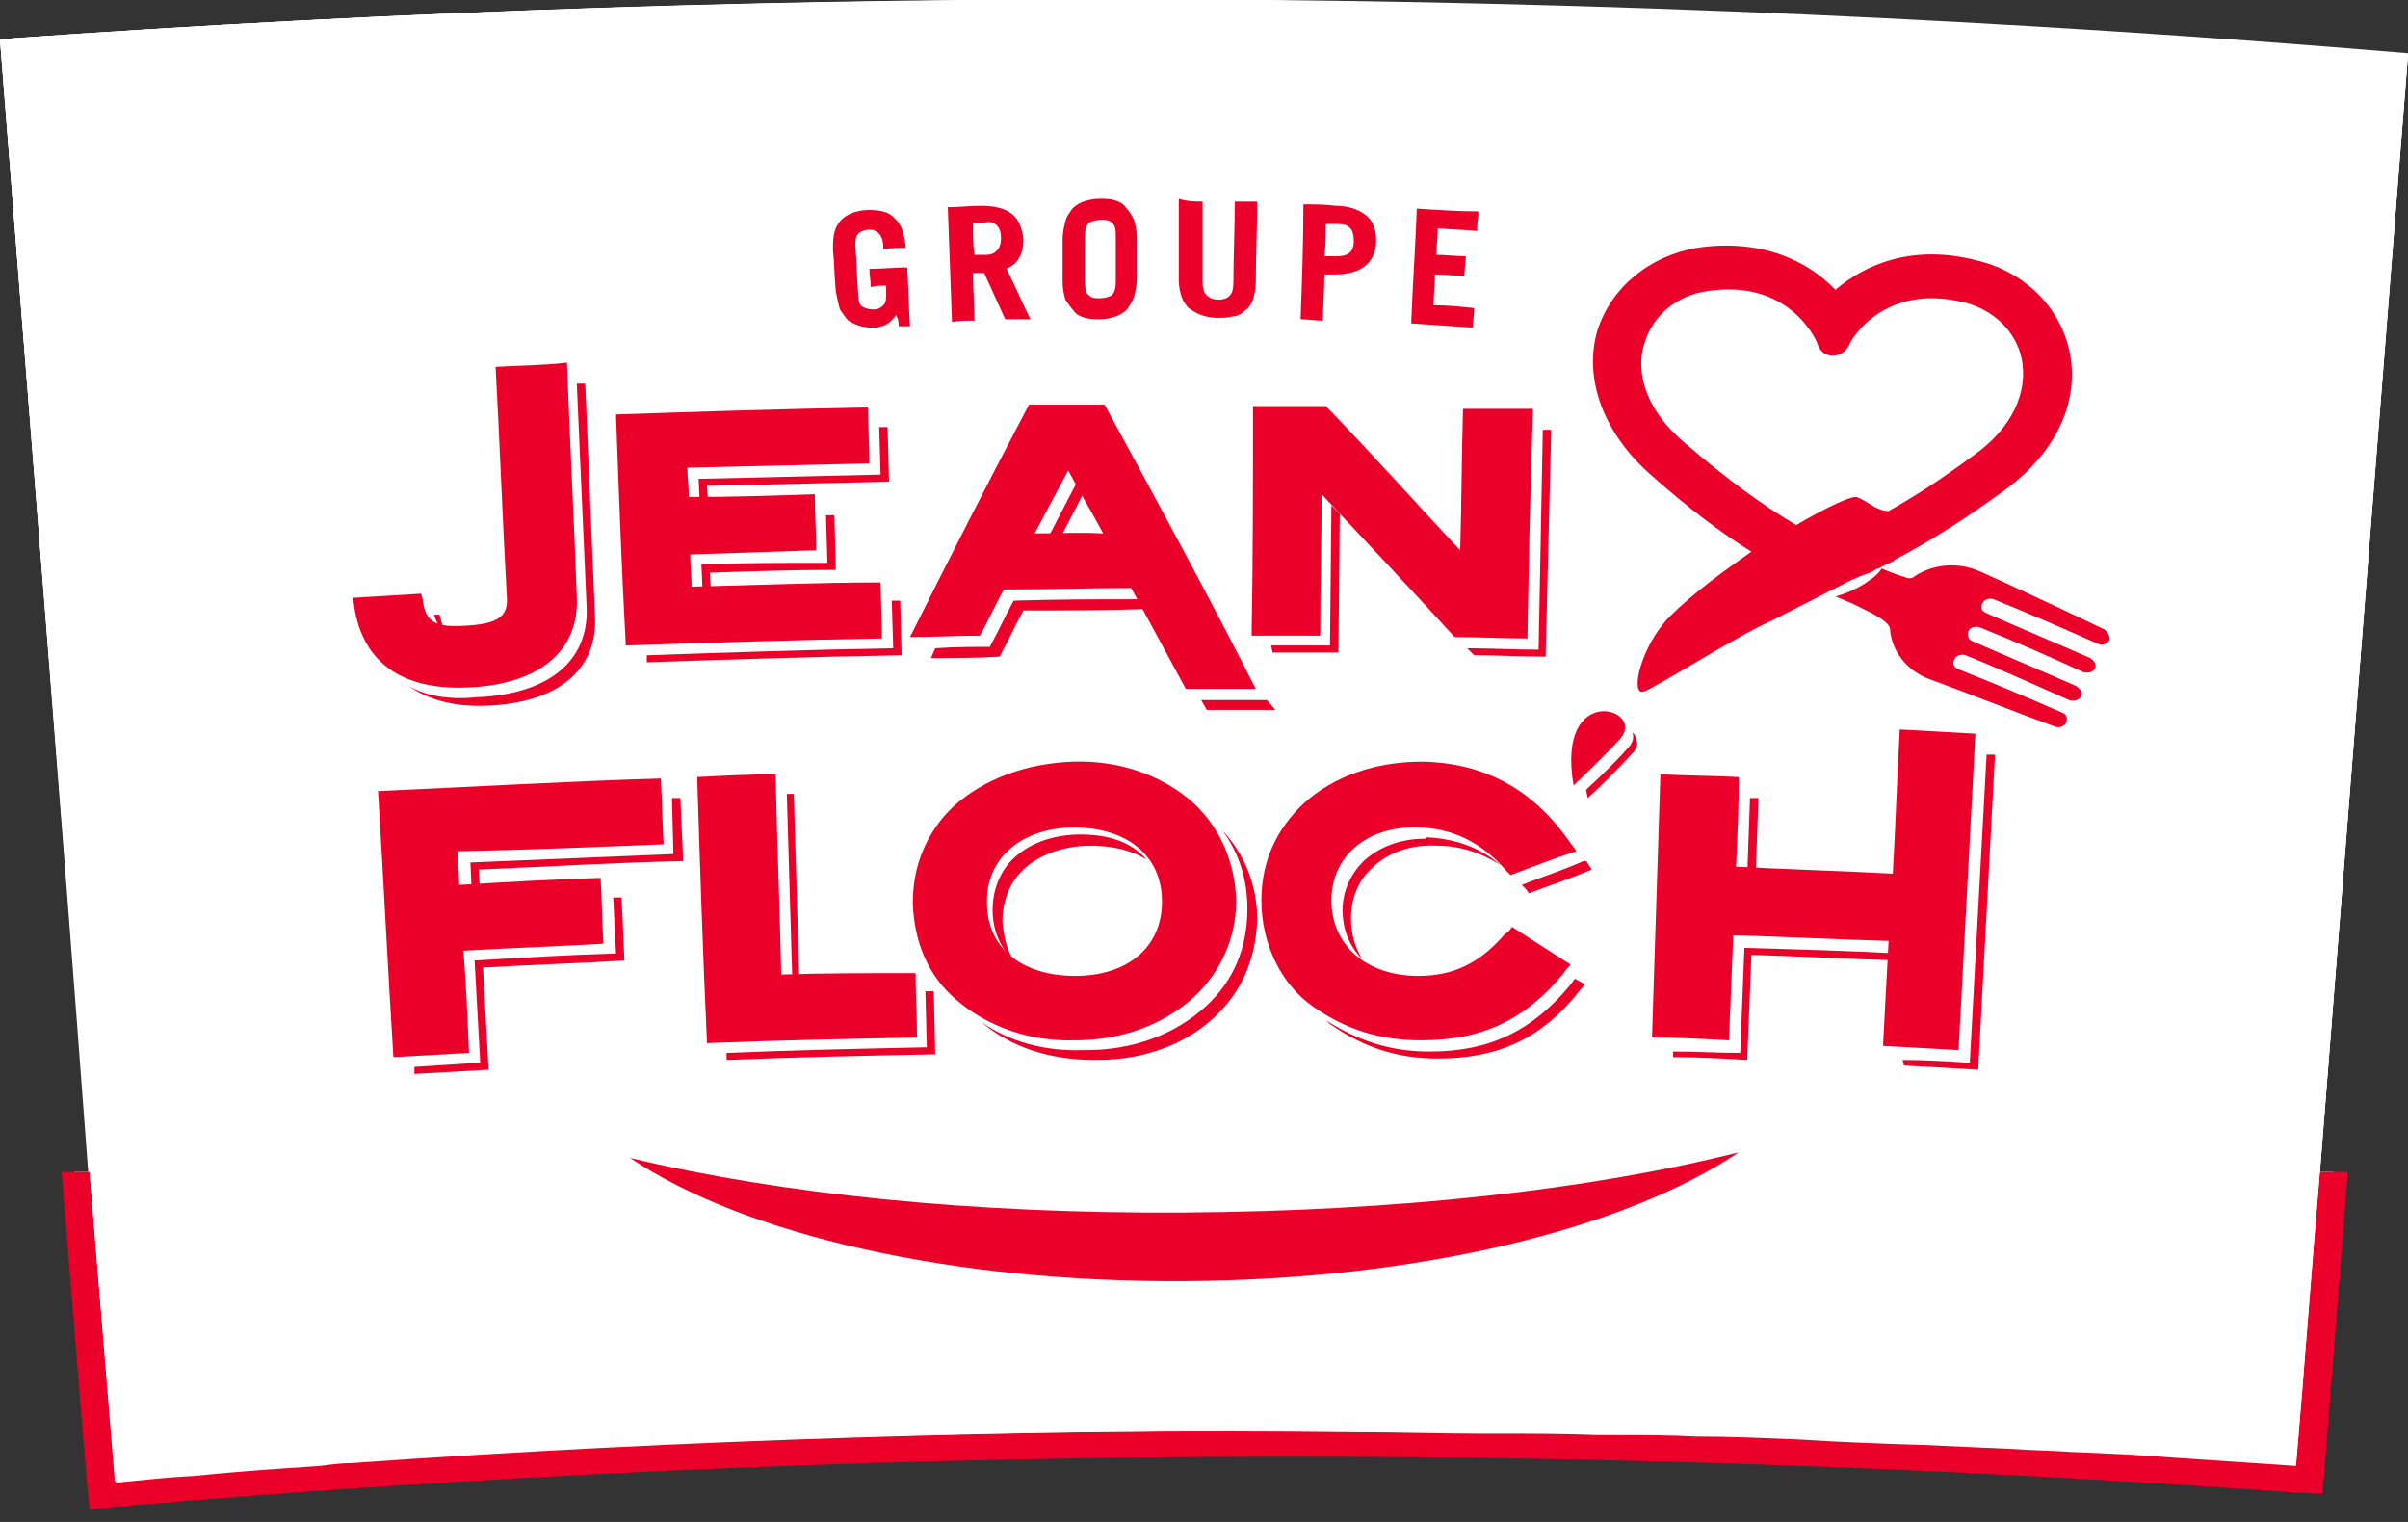 <?xml version="1.0" encoding="utf-8"?>
<!-- Generator: Adobe Illustrator 28.1.0, SVG Export Plug-In . SVG Version: 6.00 Build 0)  -->
<svg version="1.1" id="Calque_1" xmlns="http://www.w3.org/2000/svg" xmlns:xlink="http://www.w3.org/1999/xlink" x="0px" y="0px"
	 viewBox="0 0 172 108.7" style="enable-background:new 0 0 172 108.7;" xml:space="preserve">
<rect x="0" y="0" width="172" height="108.7" fill="#333333" stroke="none"/>
<style type="text/css">
	.st0{fill:#FFFFFF;}
	.st1{fill:#EA0029;}
</style>
<g>
	<path class="st0" d="M165.7,83.7h1c-0.6,7-1.1,14-1.7,21l-0.1,1l-1-0.1c-51.8-3.7-103.9-3.4-155.7,1l-1,0.1l-0.1-1
		c-0.6-7.3-1.2-14.7-1.8-22h1C4.3,56.8,2.1,29.8,0,2.8c57.3-4.1,114.8-3.8,172,1C169.9,30.5,167.8,57.1,165.7,83.7z"/>
	<path class="st1" d="M165.7,83.7c-0.6,7-1.1,13.9-1.7,20.9c-3-0.2-5.9-0.4-8.9-0.6h0c-2.4-0.2-4.8-0.3-7.2-0.4
		c-1.3-0.1-2.6-0.1-3.9-0.2c-2.2-0.1-4.5-0.2-6.7-0.3h-0.1c-3-0.1-5.9-0.2-8.9-0.4h-0.1c-2.4-0.1-4.8-0.2-7.1-0.2
		c-1.8-0.1-3.7-0.1-5.5-0.1c-0.5,0-0.9,0-1.4,0c-2.6-0.1-5.2-0.1-7.8-0.1c-0.3,0-0.6,0-0.8,0c-2.8,0-5.6-0.1-8.4-0.1
		c-0.1,0-0.2,0-0.2,0c-24-0.1-48,0.6-71.9,2.3c-0.7,0-1.5,0.1-2.2,0.2c-3,0.2-6,0.4-8.9,0.7c-1.9,0.1-3.8,0.3-5.7,0.5
		C7.6,98.4,7,91.1,6.4,83.7h-2l1.8,22.1l0.2,2l2-0.2c51.5-4.4,103.9-4.7,155.5-1l2,0.1l1.8-23H165.7z"/>
</g>
<path class="st0" d="M172,3.9c-2.1,26.6-4.2,53.3-6.3,79.9H6.4C4.3,56.8,2.1,29.8,0,2.8C57.3-1.3,114.8-0.9,172,3.9z"/>
<path class="st0" d="M172,3.9c-2.1,26.6-4.2,53.3-6.3,79.9c-0.6,7-1.1,13.9-1.7,20.9c-3-0.2-5.9-0.4-8.9-0.6h0
	c-2.4-0.2-4.8-0.3-7.2-0.4c-1.3-0.1-2.6-0.1-3.9-0.2c-2.2-0.1-4.5-0.2-6.7-0.3h-0.1c-3-0.1-5.9-0.2-8.9-0.4h-0.1
	c-2.4-0.1-4.8-0.2-7.1-0.2c-1.8-0.1-3.7-0.1-5.5-0.1c-0.5,0-0.9,0-1.4,0c-2.6-0.1-5.2-0.1-7.8-0.1c-0.3,0-0.6,0-0.8,0
	c-2.8,0-5.6-0.1-8.4-0.1c-0.1,0-0.2,0-0.2,0C73,102,49,102.8,25,104.4c-0.7,0-1.5,0.1-2.2,0.2c-3,0.2-6,0.4-8.9,0.7
	c-1.9,0.1-3.8,0.3-5.7,0.5C7.6,98.4,7,91.1,6.4,83.7C4.3,56.8,2.1,29.8,0,2.8C57.3-1.3,114.8-0.9,172,3.9z"/>
<path class="st1" d="M45,82.7c8.2,5.5,22.9,8.9,39.6,8.8c16.7-0.1,31.4-3.7,39.6-9.2c-10.7,2.7-24.5,4.2-39.6,4.3
	C69.6,86.7,55.8,85.3,45,82.7"/>
<path class="st1" d="M64,22.5c-0.2,0.3-0.4,0.5-0.6,0.6c-0.2,0.2-0.5,0.2-0.8,0.3c-0.4,0-0.7,0-1.1-0.1c-0.3-0.1-0.6-0.2-0.9-0.4
	c-0.2-0.2-0.4-0.5-0.6-0.8c-0.1-0.3-0.2-0.8-0.3-1.3c-0.1-1-0.1-2-0.2-2.9c0-0.5,0-0.9,0.1-1.3c0.1-0.4,0.3-0.7,0.5-0.9
	c0.2-0.2,0.5-0.4,0.8-0.5c0.3-0.1,0.7-0.2,1.1-0.2c0.8,0,1.5,0.1,1.9,0.6c0.5,0.4,0.7,1.1,0.8,2.1c-0.5,0-1.1,0-1.6,0.1
	c0-0.5-0.1-0.9-0.3-1.1c-0.2-0.2-0.4-0.3-0.7-0.3c-0.3,0-0.6,0.1-0.8,0.3c-0.2,0.2-0.2,0.5-0.2,0.9c0.1,1.1,0.1,2.2,0.2,3.4
	c0,0.5,0.1,0.8,0.3,0.9c0.2,0.1,0.4,0.2,0.8,0.2c0.3,0,0.5-0.1,0.7-0.3c0.2-0.2,0.2-0.5,0.2-0.9c0-0.2,0-0.3,0-0.5
	c-0.4,0-0.7,0-1.1,0.1c0-0.4-0.1-0.9-0.1-1.3c0.9,0,1.8-0.1,2.7-0.1c0.1,1.4,0.1,2.8,0.2,4.2c-0.3,0-0.5,0-0.8,0
	C64.2,22.9,64.1,22.7,64,22.5"/>
<path class="st1" d="M71.8,22.8c-0.5-1.1-1-2.2-1.5-3.3c-0.3,0-0.5,0-0.8,0c0,1.1,0.1,2.2,0.1,3.4c-0.5,0-1.1,0-1.6,0.1
	c-0.1-2.7-0.2-5.5-0.3-8.2c0.8,0,1.6-0.1,2.4-0.1c1,0,1.7,0.2,2.2,0.6c0.5,0.4,0.7,1,0.8,1.8c0,0.5-0.1,1-0.3,1.3
	c-0.2,0.4-0.5,0.6-0.9,0.8c0.6,1.2,1.1,2.4,1.7,3.6C73,22.8,72.4,22.8,71.8,22.8 M69.6,18.2c0.3,0,0.5,0,0.8,0
	c0.4,0,0.6-0.1,0.8-0.3c0.2-0.2,0.3-0.5,0.3-0.9c0-0.4-0.1-0.7-0.3-0.9c-0.2-0.2-0.5-0.3-0.9-0.2c-0.3,0-0.6,0-0.8,0
	C69.5,16.7,69.5,17.5,69.6,18.2z"/>
<path class="st1" d="M75.9,17.1c0-0.5,0.1-0.9,0.2-1.3c0.1-0.4,0.3-0.6,0.5-0.9c0.2-0.2,0.5-0.4,0.8-0.5c0.3-0.1,0.7-0.2,1.1-0.2
	c0.4,0,0.8,0,1.1,0.1c0.3,0.1,0.6,0.2,0.8,0.5c0.2,0.2,0.4,0.5,0.6,0.9c0.1,0.3,0.2,0.8,0.2,1.3c0,1,0,2,0,2.9
	c0,0.5-0.1,0.9-0.2,1.3c-0.1,0.3-0.3,0.6-0.5,0.9c-0.2,0.2-0.5,0.4-0.8,0.5s-0.7,0.2-1.1,0.2c-0.4,0-0.7,0-1.1-0.1
	c-0.3-0.1-0.6-0.2-0.8-0.5c-0.2-0.2-0.4-0.5-0.6-0.8c-0.1-0.3-0.2-0.8-0.2-1.3C75.9,19.1,75.9,18.1,75.9,17.1 M77.5,20.2
	c0,0.5,0.1,0.8,0.3,0.9c0.2,0.2,0.4,0.2,0.8,0.2c0.3,0,0.6-0.1,0.8-0.2c0.2-0.2,0.3-0.5,0.3-0.9c0-1.1,0-2.2,0-3.4
	c0-0.5-0.1-0.8-0.3-0.9c-0.2-0.2-0.4-0.2-0.8-0.2c-0.3,0-0.6,0.1-0.8,0.2c-0.2,0.2-0.3,0.5-0.3,0.9C77.5,18,77.5,19.1,77.5,20.2z"/>
<path class="st1" d="M85.9,14.4c0,1.9,0,3.8,0,5.8c0,0.4,0.1,0.7,0.3,0.9c0.2,0.2,0.5,0.3,0.8,0.3c0.8,0,1.1-0.4,1.1-1.2
	c0-1.9,0.1-3.8,0.1-5.8c0.5,0,1.1,0,1.6,0c0,1.9-0.1,3.8-0.1,5.8c0,0.5-0.1,0.8-0.2,1.2c-0.1,0.3-0.3,0.6-0.6,0.8
	c-0.2,0.2-0.5,0.4-0.9,0.4c-0.3,0.1-0.7,0.1-1.1,0.1c-0.4,0-0.8-0.1-1.1-0.2c-0.3-0.1-0.6-0.3-0.9-0.5c-0.2-0.2-0.4-0.5-0.5-0.8
	c-0.1-0.3-0.2-0.7-0.2-1.2c0-1.9,0-3.8,0-5.8C84.8,14.4,85.4,14.4,85.9,14.4"/>
<path class="st1" d="M92.9,22.8c0.1-2.7,0.2-5.5,0.2-8.2c0.8,0,1.6,0,2.3,0.1c1,0,1.7,0.3,2.2,0.7c0.5,0.4,0.7,1.1,0.7,1.8
	c0,0.8-0.3,1.4-0.8,1.8c-0.5,0.4-1.2,0.6-2.2,0.6c-0.2,0-0.5,0-0.7,0c0,1.1-0.1,2.2-0.1,3.3C93.9,22.9,93.4,22.8,92.9,22.8
	 M94.6,18.3c0.3,0,0.6,0,0.9,0c0.8,0,1.2-0.3,1.2-1.1c0-0.8-0.3-1.2-1.1-1.2c-0.3,0-0.6,0-0.9,0C94.7,16.7,94.7,17.5,94.6,18.3z"/>
<path class="st1" d="M100.8,23.1c0.1-2.7,0.3-5.5,0.4-8.2c1.5,0.1,3,0.2,4.4,0.2c0,0.5-0.1,0.9-0.1,1.4c-0.9-0.1-1.9-0.1-2.8-0.2
	c0,0.6-0.1,1.3-0.1,1.9c0.7,0,1.4,0.1,2.1,0.1c0,0.5-0.1,0.9-0.1,1.4c-0.7,0-1.4-0.1-2.1-0.1c0,0.7-0.1,1.4-0.1,2.2
	c1,0,1.9,0.1,2.9,0.2c0,0.5-0.1,0.9-0.1,1.4C103.8,23.3,102.3,23.2,100.8,23.1"/>
<path class="st1" d="M150.2,44.9c0,0-5-2.4-8.8-4.1c-1.6-0.7-3.4-0.5-4.7,0.4c-0.1,0.1-0.2,0.1-0.4,0.1c-0.3-0.1-1-0.3-1.9-0.7l0,0
	c0,0-0.2,0.4-0.8,0.8c-1.2,0.9-2.5,1.2-2.5,1.2c-0.2-0.1,0.7,0.3,1.2,0.5c1.2,0.6,2.6,1.2,2.7,1.8c0.1,1.6,1.2,3,2.8,3.6
	c3,1.1,6,2.3,9,3.4c0.3,0.1,0.6,0,0.8-0.3c0.1-0.3,0-0.6-0.3-0.7c-2.5-1.1-4.9-2.1-7.4-3.1c-0.3-0.1-0.5-0.4-0.3-0.7
	c0.1-0.3,0.5-0.4,0.8-0.3c2.5,1,4.9,2.1,7.4,3.2c0.3,0.1,0.7,0,0.8-0.2c0.2-0.3,0-0.6-0.3-0.8c-2.5-1.1-4.9-2.1-7.4-3.2
	c-0.3-0.1-0.4-0.4-0.3-0.7c0.1-0.3,0.5-0.4,0.8-0.3c2.5,1,5,2.1,7.4,3.2c0.3,0.1,0.7,0,0.8-0.2c0.2-0.3,0-0.6-0.3-0.8
	c-2.5-1.1-4.9-2.1-7.4-3.2c-0.3-0.1-0.5-0.4-0.3-0.7c0.1-0.3,0.5-0.4,0.8-0.3c2.5,1,5,2.1,7.5,3.2c0.3,0.1,0.6,0,0.8-0.3
	C150.7,45.4,150.5,45,150.2,44.9"/>
<path class="st1" d="M117.9,33.9c2.7,2.4,5.1,4.2,7.2,5.5c-2,1.4-4.2,3-5.8,4.6c-2.1,2.1-2.9,5.7-1.9,5.4c0.9-0.3,6.5-3.9,9.2-5.1
	c1.4-0.7,3.7-1.9,5.5-2.8c0.1,0,0.1-0.1,0.2-0.1c0.2-0.1,0.5-0.2,0.7-0.3c0.1,0,0.2-0.1,0.3-0.1c0.3-0.1,0.5-0.2,0.8-0.4
	c0,0,0.1,0,0.1,0c0.3-0.2,0.6-0.3,1-0.5c0,0,0.1,0,0.1-0.1c2.3-1.2,4.9-2.8,7.9-5c3.7-2.7,5.4-6.4,4.6-10c-0.7-3.1-3.2-5.6-6.6-6.4
	c-4.6-1.2-8,0.3-10.1,2.1c-1.9-2-5.2-3.7-9.9-3c-3.4,0.6-6.1,2.8-7.1,5.9C113.1,27,114.5,30.9,117.9,33.9z M117.5,24.4
	c0.6-1.9,2.3-3.3,4.4-3.6c5.7-0.9,7.7,3.2,7.9,3.7c0,0,0.2,0.9,1.1,0.9c0.9,0,1.2-0.8,1.2-0.8c0.2-0.5,2.6-4.4,8.2-3
	c2.1,0.5,3.7,2.1,4.1,4c0.5,2.4-0.7,5-3.4,6.9c-2.3,1.7-4.3,3-6.1,4c-0.9,0-1.6-0.8-2.3-1c-0.3-0.1-2.1,0.7-4.3,2
	c-2.4-1.4-5.1-3.4-8-5.9C117.7,29.4,116.7,26.7,117.5,24.4"/>
<path class="st1" d="M31,43.9c0.2,0.6,0.4,1,0.8,1.3c-0.1-0.2-0.2-0.5-0.3-0.9l-0.1-0.4L31,43.9z"/>
<path class="st1" d="M29.2,49c1.4,1,3.3,1.5,5.6,1.4c5.1-0.2,7.9-2.6,7.7-6.4l-0.7-16.6l-0.6,0l0.7,15.9c0.2,3.9-2.7,6.3-7.9,6.5
	C32.1,50,30.4,49.7,29.2,49"/>
<path class="st1" d="M50.1,40.3l0.1,2.2l0.6,0l-0.1-1.6h0.1c2.9-0.1,5.9-0.2,8.9-0.2l-0.1-3.9H59l0.1,3.4H59
	C56.1,40.2,53.1,40.2,50.1,40.3"/>
<path class="st1" d="M46.2,46.8l0,0.5c6-0.2,12.1-0.4,18.2-0.5l-0.1-3.9h-0.6l0.1,3.4h-0.1C57.9,46.4,52,46.6,46.2,46.8"/>
<path class="st1" d="M49.9,34.2l0.1,1.9l0.6,0l-0.1-1.4h0.1c4.3-0.1,8.6-0.2,12.9-0.3l-0.1-3.9h-0.6l0.1,3.4h-0.1
	C58.5,34,54.2,34.1,49.9,34.2z"/>
<path class="st1" d="M105.3,46.8c1.7,0,3.4,0.1,5.1,0.1l0.4-16.2l-0.6,0l-0.3,15.7h-0.1c-1.6,0-3.3-0.1-5-0.1L105.3,46.8L105.3,46.8
	z"/>
<path class="st1" d="M90.9,46.6c1.6,0,3.2,0,4.7,0l0.1-9.9c-0.2-0.2-0.4-0.4-0.6-0.6l-0.1,10h-0.1c-1.4,0-2.7,0-4.1,0L90.9,46.6
	L90.9,46.6z"/>
<path class="st1" d="M29.6,76.2l0,0.5c1.8-0.1,3.6-0.2,5.3-0.3l-0.4-7.3h0.1c3.3-0.2,6.7-0.3,10-0.5l-0.2-4.5l-0.6,0l0.2,4h-0.1
	c-3.3,0.1-6.7,0.3-10,0.5l0.4,7.3h-0.1C32.7,76,31.1,76.1,29.6,76.2"/>
<path class="st1" d="M33.6,61.6l0.1,2.2l0.6,0l-0.1-1.7h0.1c4.8-0.2,9.7-0.5,14.5-0.6L48.6,57L48,57l0.1,4h-0.1
	C43.3,61.2,38.4,61.4,33.6,61.6"/>
<path class="st1" d="M56.2,56.7l0.4,13.5l0.5,0l-0.4-13.5L56.2,56.7z"/>
<path class="st1" d="M51.9,75.2l0,0.5c4.9-0.2,9.9-0.3,14.9-0.4l-0.1-4.5h-0.6l0.1,4h-0.1C61.5,74.9,56.7,75,51.9,75.2"/>
<path class="st1" d="M108.7,63.2c0.1,0.1,0.2,0.2,0.3,0.3l0.2,0.3c1.6-0.6,3.1-1.1,4.5-1.7l-0.4-0.6h-0.1l-0.1,0
	C111.8,62.1,110.2,62.6,108.7,63.2"/>
<path class="st1" d="M94.6,72.8c0.2,0.1,0.3,0.3,0.5,0.4c2.3,1.6,4.7,2.4,7.6,2.4c4.3,0,7.4-1.4,10.1-4.8l0.4-0.5
	c-0.2-0.1-0.5-0.3-0.7-0.4l-0.3,0.4c-2.7,3.3-5.8,4.8-10,4.8c-0.1,0-0.1,0-0.2,0C99.3,75.1,96.9,74.3,94.6,72.8"/>
<path class="st1" d="M101.8,59.9c-1.8,0-3.3,0.6-4.4,1.6c-0.9,0.9-1.5,2.1-1.5,3.5c0,1.4,0.5,2.6,1.4,3.5c-0.5-0.8-0.8-1.8-0.8-2.9
	c0-1.4,0.5-2.7,1.5-3.6c1.1-1.1,2.8-1.7,4.6-1.6c1.7,0,3.2,0.5,4.6,1.4c-1.5-1.3-3.3-1.9-5.3-2C101.8,59.9,101.8,59.9,101.8,59.9"/>
<path class="st1" d="M125,57l-0.2,5.6l0.6,0l0.2-5.6L125,57z"/>
<path class="st1" d="M136,76.1c1.8,0.1,3.6,0.2,5.3,0.3l1.2-22.5l-0.6,0l-1.2,22h-0.1c-1.5-0.1-3.1-0.2-4.7-0.2L136,76.1L136,76.1z"
	/>
<path class="st1" d="M119.5,75.5c1.8,0,3.6,0.1,5.3,0.2l0.3-7.5h0.1c3.4,0.1,6.9,0.3,10.4,0.4l0-0.5c-3.7-0.2-7.4-0.3-11-0.4
	l-0.3,7.5h-0.1c-1.5,0-3.1-0.1-4.7-0.1L119.5,75.5z"/>
<path class="st1" d="M77,34.3c-0.8,1.5-1.5,2.9-2.3,4.4h0.9c0.6-1.2,1.2-2.3,1.8-3.5L77,34.3L77,34.3z"/>
<path class="st1" d="M66.8,46.3l-0.3,0.7c1.6,0,3.3,0,4.9-0.1c0.6-1.1,1.1-2.2,1.7-3.3l0,0h0c2.9,0,5.8,0,8.7-0.1l-0.4-0.7
	c-3,0-6,0-9,0.1c-0.6,1.1-1.1,2.2-1.7,3.3l0,0h0C69.5,46.2,68.2,46.2,66.8,46.3z"/>
<path class="st1" d="M86.2,50.7c1.5,0,4.2,0,4.9,0L90.5,50c-0.3,0-3.1,0-4.7,0L86.2,50.7L86.2,50.7z"/>
<path class="st1" d="M77.2,59.6L77.2,59.6c-2.1,0-3.8,0.7-4.9,1.8c-0.9,0.9-1.4,2.2-1.4,3.6c0,1.5,0.6,2.8,1.6,3.7
	c-0.6-0.8-0.8-1.8-0.9-2.9c0-1.4,0.5-2.7,1.4-3.6c1.1-1.1,2.9-1.8,4.9-1.8c1.5,0,2.9,0.3,4,1C80.8,60.1,79.1,59.6,77.2,59.6"/>
<path class="st1" d="M70.1,73c2.1,1.8,4.9,2.7,8.1,2.7c0.1,0,0.1,0,0.2,0c3.3,0,6.3-1.1,8.4-3.1c1.9-1.8,2.9-4.1,3-6.9
	c0-2.5-0.9-4.7-2.5-6.4c1.2,1.6,1.8,3.5,1.8,5.6c0,2.8-1,5.2-3,7c-2.2,2-5.2,3.1-8.5,3.1h-0.2C74.6,75.1,72.1,74.4,70.1,73z"/>
<path class="st1" d="M35.4,26.2c0.3,5.5,0.5,11,0.8,16.4c0.1,1.3-0.4,2-3.2,2.1c-1.9,0.1-2.6-0.3-2.8-1.8c0-0.2-0.1-0.3-0.1-0.5
	c-1.6,0.1-3.3,0.2-4.9,0.3c0,0.2,0.1,0.4,0.1,0.6c0.6,4,3.4,6,8.1,5.8c5.1-0.2,8-2.6,7.8-6.5c-0.2-5.5-0.5-11.1-0.7-16.7
	C38.8,26.1,37.1,26.1,35.4,26.2z"/>
<path class="st1" d="M49.4,41.9c0-0.8-0.1-1.5-0.1-2.3c3-0.1,6-0.2,9-0.3c0-1.3-0.1-2.7-0.1-4c-3,0.1-6,0.2-9,0.2
	c0-0.7-0.1-1.4-0.1-2.1c4.3-0.1,8.7-0.2,13-0.3c0-1.3-0.1-2.7-0.1-4c-6,0.1-12,0.3-18,0.5c0.2,5.5,0.4,11,0.7,16.5
	c6.1-0.2,12.2-0.4,18.3-0.5l-0.1-4C58.4,41.6,53.9,41.8,49.4,41.9"/>
<path class="st1" d="M104.5,29.2c-0.1,3.4-0.1,6.8-0.2,10.1c-3.2-3.4-6.3-6.9-9.6-10.3c-1.7,0-3.5,0-5.2,0c0,5.5,0,10.9-0.1,16.4
	c1.6,0,3.3,0,4.9,0c0-3.4,0.1-6.7,0.1-10.1c3.2,3.4,6.4,6.8,9.5,10.2c1.7,0,3.5,0.1,5.2,0.1c0.1-5.4,0.2-10.9,0.4-16.4
	C107.8,29.2,106.1,29.2,104.5,29.2"/>
<path class="st1" d="M47.4,60.3c-0.1-1.6-0.1-3.1-0.2-4.7c-6.7,0.2-13.5,0.6-20.2,0.9c0.4,6.3,0.7,12.7,1.1,19
	c1.8-0.1,3.6-0.2,5.4-0.3c-0.1-2.4-0.2-4.9-0.4-7.3c3.4-0.2,6.7-0.3,10-0.5c-0.1-1.6-0.1-3.1-0.2-4.7c-3.4,0.1-6.7,0.3-10.1,0.5
	c0-0.8-0.1-1.6-0.1-2.4C37.6,60.7,42.5,60.5,47.4,60.3"/>
<path class="st1" d="M55.8,69.6c-0.1-4.8-0.3-9.5-0.4-14.3c-1.9,0-3.7,0.1-5.6,0.2c0.2,6.3,0.4,12.6,0.7,19c5-0.2,10-0.3,15-0.4
	c0-1.6-0.1-3.1-0.1-4.6C62.2,69.5,59,69.5,55.8,69.6"/>
<path class="st1" d="M107.5,66.7c-1.8,2.1-3.7,3-6.2,3c-3.7,0-6.2-2.2-6.2-5.4c0-3.1,2.5-5.3,6.1-5.2c2.5,0,4.7,1.1,6.4,3.1
	c0.1,0.1,0.2,0.2,0.3,0.3c1.6-0.6,3.1-1.2,4.7-1.7c-0.1-0.2-0.3-0.4-0.5-0.7c-2.6-3.7-6-5.6-10.5-5.7c-3.3,0-6.3,1-8.5,3
	c-1.9,1.8-3,4.1-3,6.9c0,3.1,1.4,6,3.7,7.6c2.3,1.6,4.7,2.4,7.7,2.4c4.3,0,7.4-1.4,10.2-4.8c0.1-0.2,0.3-0.4,0.5-0.6
	c-1.4-0.9-2.8-1.8-4.2-2.7C107.8,66.5,107.7,66.6,107.5,66.7"/>
<path class="st1" d="M135.7,52.1c-0.2,3.4-0.3,6.9-0.5,10.3c-3.7-0.2-7.4-0.3-11.2-0.5c0.1-2.1,0.2-4.3,0.2-6.4
	c-1.9-0.1-3.7-0.1-5.6-0.2c-0.2,6.3-0.4,12.5-0.6,18.8c1.8,0,3.6,0.1,5.5,0.2c0.1-2.5,0.2-5,0.3-7.5c3.7,0.1,7.4,0.3,11.1,0.4
	l-0.4,7.5c1.8,0.1,3.6,0.2,5.4,0.3c0.4-7.5,0.8-15.1,1.2-22.6C139.4,52.3,137.6,52.2,135.7,52.1"/>
<path class="st1" d="M78.9,28.9c-1.8,0-3.6,0-5.4,0c-2.9,5.5-5.7,11-8.5,16.6c1.7,0,3.4-0.1,5-0.1c0.6-1.1,1.1-2.2,1.7-3.3
	c3,0,6.1-0.1,9.1-0.1c1.3,2.4,2.6,4.8,3.9,7.2c1.7,0,3.4,0,5,0C86.3,42.5,82.6,35.7,78.9,28.9 M73.9,38.1c0.8-1.5,1.6-3,2.4-4.5
	c0.8,1.5,1.7,3,2.5,4.5C77.1,38,75.5,38.1,73.9,38.1"/>
<path class="st1" d="M85.3,57.4c-2.2-2-5.3-3.1-8.6-3s-6.4,1.2-8.6,3.2c-1.9,1.8-2.9,4.2-2.9,6.9c0.1,2.8,1.1,5.2,3.1,6.9
	c2.2,1.9,5.2,3,8.5,2.9c3.3,0,6.3-1.1,8.5-3.1c1.9-1.8,3-4.2,3-6.9C88.2,61.6,87.2,59.2,85.3,57.4z M76.8,69.7c-3.8,0-6.3-2-6.3-5.2
	c-0.1-3.2,2.5-5.4,6.2-5.4c3.8,0,6.3,2,6.3,5.3C83,67.6,80.6,69.7,76.8,69.7"/>
<path class="st1" d="M112.4,56.1c0,0,2.1-2,3.3-3.3C117.7,50.6,111.1,48.6,112.4,56.1z"/>
<path class="st1" d="M113.3,56.4c0,0.2,0.1,0.4,0.1,0.6c0.7-0.6,2.3-2.2,3.2-3.2c0.3-0.3,0.4-0.6,0.3-0.9c0-0.2-0.1-0.4-0.3-0.6
	c0.1,0.3,0.1,0.7-0.3,1.1C115.7,54.1,114.7,55.1,113.3,56.4"/>
</svg>
